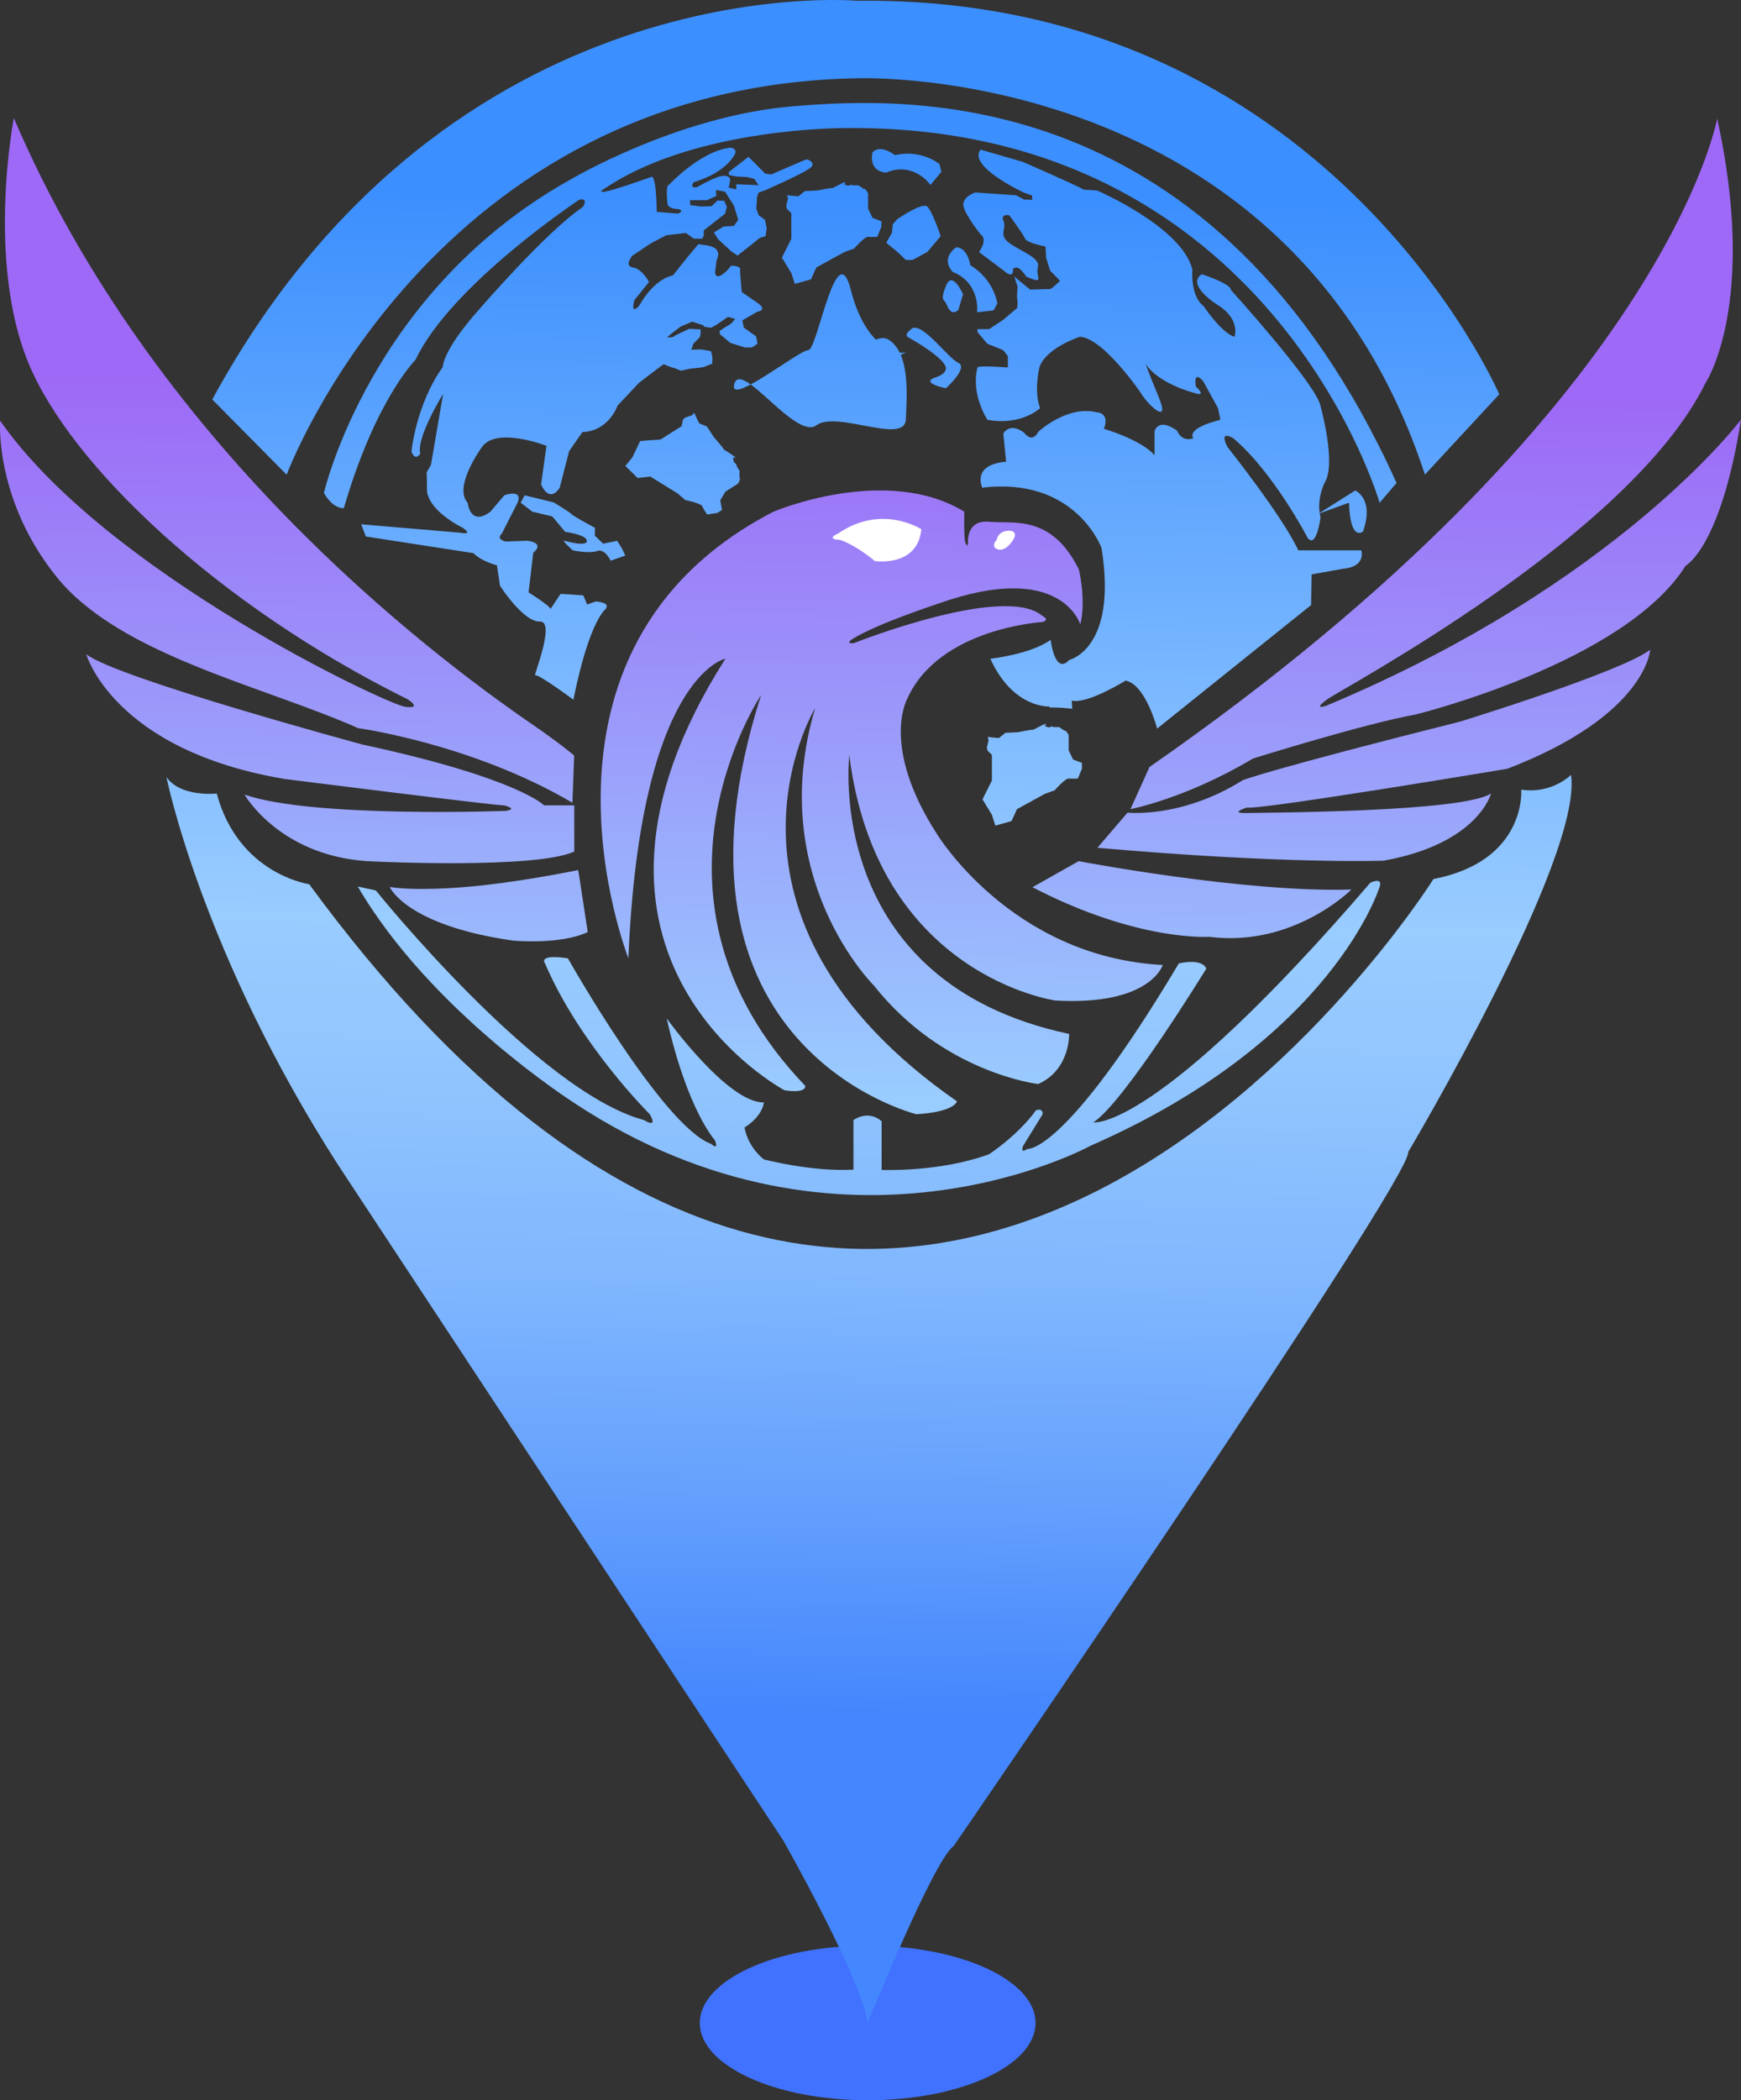 <svg xmlns="http://www.w3.org/2000/svg" xmlns:xlink="http://www.w3.org/1999/xlink" id="Layer_1" viewBox="0 0 179.84 216.84"><rect x="0" y="0" width="179.84" height="216.84" fill="#333333" stroke="none"/><defs><style>      .cls-1 {        fill: url(#linear-gradient-2);      }      .cls-2 {        fill: #fff;      }      .cls-3 {        fill: #4072ff;      }      .cls-4 {        fill: url(#linear-gradient);      }    </style><linearGradient id="linear-gradient" x1="90.59" y1="2.3" x2="88.4" y2="137.46" gradientUnits="userSpaceOnUse"><stop offset=".28" stop-color="#9d69f6"></stop><stop offset=".65" stop-color="#9aaffc"></stop><stop offset=".82" stop-color="#9cf"></stop></linearGradient><linearGradient id="linear-gradient-2" x1="91.41" y1="-23.44" x2="87.74" y2="209.31" gradientUnits="userSpaceOnUse"><stop offset=".19" stop-color="#3c8ffe"></stop><stop offset=".51" stop-color="#9cf"></stop><stop offset=".57" stop-color="#92c6fe"></stop><stop offset=".67" stop-color="#80b7fe"></stop><stop offset=".77" stop-color="#639ffd"></stop><stop offset=".86" stop-color="#4486fd"></stop></linearGradient></defs><ellipse class="cls-3" cx="89.63" cy="208.86" rx="17.34" ry="7.98"></ellipse><path class="cls-2" d="M94.36,55.97s-3.85-2.78-8.68.38c0,0-1.13.56,0,.58,0,0,1.53.29,3.85,2.23,0,0,.93.18,2.02-.1,0,0,2.26-.22,2.82-3.1Z"></path><path class="cls-2" d="M102.6,55.72s.48-1.1,1.45-.89c0,0,.79,0,.24.89,0,0-.51,1.06-1.39,1,0,0-1.09,0-.3-1Z"></path><path class="cls-4" d="M116.47,83.9s5.55.63,11.91-3.35c0,0,2.6-1.06,22.49-6.06,0,0,16.62-5.12,19.59-7.41,0,0-.36,6.76-14.75,12.29,0,0-25.63,4.29-26.9,4,0,0-1.99.62.04.57s22.31-.09,25.17-2.02c0,0-1.29,5.17-11.08,6.94,0,0-9.99.39-29.58-1.33M59.32,78.01s-1.53-1.3-4.35-3.23C44.04,67.27,15.81,45.83,1.43,12.19c0,0-2.86,14.66,1.49,25.25,4.35,10.59,19.59,25.05,39.17,34.75,0,0,1.63,1-.21.79S10.9,59.08.01,43.43c0,0-.6,8.23,5.92,16.23,6.53,8,21.28,11.17,31.07,15.52,0,0,11.73,1.59,22.13,7.7l.18-4.88ZM59.32,83.15h-3.12s-2.68-2.82-18.72-6.27c0,0-25.31-6.83-28.57-9.33,0,0,2.81,9.91,20.52,12.88,0,0,22.19,2.8,22.64,2.72,0,0,1.51.36.18.57,0,0-19.98.76-26.99-1.68,0,0,3.78,6.65,13.51,6.91,0,0,16.59.79,20.55-1.03v-4.77ZM59.72,89.83s-4.68.98-9.53,1.54c-3.29.38-7.37.59-9.93.21,0,0,1.65,3.94,12.71,5.53,0,0,4.9.47,7.74-.88l-.9-5.89M106.65,91.6c10.88,5.65,18.26,5.12,18.26,5.12,8.7,1.12,14.69-4.88,14.69-4.88-11,.35-28.17-2.93-28.17-2.93M111.43,58.77c-2.84-5.73-6.82-4.66-9.25-4.9s-2.19,2.21-2.19,2.21c-.11.49-.22.04-.22.04-.24-.2-.16-3.29-.16-3.29-8.1-4.94-19.71,0-19.71,0-27.57,14.23-14.99,46.1-14.99,46.1,1.21-29.17,10.03-30.93,10.03-30.93-19.71,30.93,6.11,44.57,6.11,44.57,2.36.35,2.12-.47,2.12-.47-18.62-19.41-4.55-40.34-4.55-40.34-11.69,36.46,16.04,43.28,16.04,43.28,3.99-.24,4.19-1.33,4.19-1.33-27.61-19.21-14.65-40.6-14.65-40.6-5.2,17.52,6.07,28.64,6.07,28.64,7.17,9.06,16.97,10.17,16.97,10.17,3.32-1.47,3.2-5.17,3.2-5.17-25.51-5.41-22.71-28.78-22.71-28.78,2.86,22.8,21.3,25.33,21.3,25.33,9.83.55,11.08-3.67,11.08-3.67-15.66-.82-23.33-13.53-23.33-13.53-5.92-9.17-3.02-14.05-3.02-14.05,3.32-7.23,13.93-7.83,13.93-7.83.82-.25-.03-.64-.03-.64-3.93-3.35-19.45,2.82-19.45,2.82-.97.1-.18-.41-.18-.41,2.55-1.61,8.99-3.7,8.99-3.7,12.63-4.47,14.57,2.18,14.57,2.18.63-2.53-.15-5.7-.15-5.7ZM177.38,12.24s-5.32,29.9-58.64,66.95l-1.97,4.35s5.66-1.06,12.67-5.23c0,0,11.49-3.59,16.75-4.53,0,0,21.6-5.29,27.93-15.37,0,0,3.63-1.88,5.72-15.09,0,0-12.66,16.94-42.88,29.56,0,0-1.47.49.16-.69s31.31-16.88,39.05-32.64c0,0,5.44-8.06,1.21-27.32Z"></path><path class="cls-1" d="M94.31,33.86c1.18-.35,3.6,3.09,4.68,3.6s-1.28,2.63-1.28,2.63c0,0-2.74-.56-1.08-1.12s.91-1.38.91-1.38c-.76-1.15-3.72-2.76-3.72-2.76-.56-.32.48-.97.48-.97ZM139.35,51.89c.12,4.14,1.45,2.98,1.45,2.98,1.19-3.4-.81-4.23-.81-4.23l-3.83,2.42,3.19-1.16ZM81.28,21.54l-.06-.29.18-.76-.09-.34s.75.11,1.17.11l.66-.53,1.27-.06.97-.18c.97-.18.48,0,.48,0l.92-.47c.92-.47.41,0,.41,0l.3.12c.3.12.3-.18.63,0h.57l.42.29c.42.29,0,0,.18.06s.38.47.38.47v1.59l.46.94.91.35v.59l-.42,1.02s-.6.04-.95,0-1.45,1.22-1.45,1.22l-.99.35-2.9,1.59-.56,1.23-1.67.47-.36-1.12-.97-1.59.97-1.94v-2.65l-.48-.47ZM92.71,22.61s2.55-1.75,3.07-1.29,1.39,3.06,1.39,3.06l-1.39,1.64-1.52.82h-.68l-.87-.82-1.16-.96.58-1.02.1-.89.48-.55ZM21.93,41.24C46.41-3.74,88.51.08,88.51.08c48.62-.59,66.36,40.63,66.36,40.63l-7.68,8.29C133.22,6.43,88.65,8.08,88.65,8.08c-44.09.71-59.04,40.93-59.04,40.93l-7.68-7.76ZM59.32,113.88c27.95,18.43,53.38,4.39,53.38,4.39,25.07-10.98,29.82-26.74,29.82-26.74.32-1.02-.97-.39-.97-.39-22.23,25.84-28.61,24.74-28.61,24.74,3.2-2.06,11.67-15.88,11.67-15.88-.48-1.12-2.84-.53-2.84-.53-11.79,19.76-15.64,19.15-15.64,19.15-.85.57-.42-.35-.42-.35l1.99-3.23c.02-.72-.69-.4-.69-.4-1.87,2.59-4.84,4.53-4.84,4.53-5.14,1.88-11.1,1.62-11.1,1.62v-5.03c-1.43-1.23-2.91-.12-2.91-.12v5.12c-4.34.24-9.26-1.06-9.26-1.06-1.75-1.41-1.99-3.29-1.99-3.29,1.93-1.23,1.99-2.59,1.99-2.59-3.75.06-10.03-8.67-10.03-8.67,2.12,9.44,4.96,12.55,4.96,12.55.48,1.18-.36.41-.36.41-5.02-1.82-14.81-19.17-14.81-19.17-3.2-.47-2.36.53-2.36.53,3.61,8.43,10.82,15.57,10.82,15.57.91,1.57-.6.6-.6.6-11-2.94-27.69-23.7-27.69-23.7l-1.87-.41c7.54,12.94,22.37,22.35,22.37,22.35ZM145.47,118.92c.36,2.82-46.95,71.66-46.95,71.66-2.1,1.49-8.89,18.28-8.89,18.28-.64-4.62-8.73-18.85-8.73-18.85-.73-1.06-45.94-69.68-45.94-69.68-14.15-21.99-17.77-40.11-17.77-40.11,1.45,2.12,5.2,1.71,5.2,1.71,2.24,8.35,9.55,9.36,9.55,9.36,62.39,85.04,116.13-.53,116.13-.53,9.67-1.88,9.07-9.23,9.07-9.23,3.2.47,5.14-1.53,5.14-1.53,1.27,8.51-16.81,38.93-16.81,38.93ZM62.59,62.81c.48-.63-1.05-.71-1.05-.71l-.89.31-.4-.94-2.34-.16-1.05,1.57c0-.31-2.26-1.72-2.26-1.72l.48-4.08c1.29-1.1-.64-1.25-.64-1.25l-2.18.08c-1.13-.24-.4-.86-.4-.86l1.61-3.17c.56-1.44-1.37-.75-1.37-.75l-1.45,1.71c-2.1,1.55-2.34-.93-2.34-.93-1.53-1.65,1.45-5.72,1.45-5.72,1.45-2.2,6.69-.16,6.69-.16l-.56,4c.97,2.04,1.93.31,1.93.31l.97-3.76,1.37-1.97c2.74-.09,3.63-2.73,3.63-2.73l2.2-2.34,1.84-1.41.73-.53s.79.35.91.35.85.32.85.32l1-.21s1.33-.12,1.42-.18.82-.32.82-.32c0,0,.03-.44.03-.62s-.15-.68-.15-.68c0,0-.94-.18-1.03-.18s-1,.03-1,.03l.21-.62s.66-.65.7-.74.06-.74.06-.74l-1.18-.06s-1.45.65-1.6.79-.7.09-.7.09l.6-.5.82-.62,1.18-.5,1.18.38v.09c0,.09.79.15.79.15l.57-.32,1.15-.79.76.21-.45.5s-1.03.62-1.12.71,0,.38,0,.38l1.06.88,1.51.47h.73l.57-.38-.15-.76-1.27-.91-.15-.74,1.57-.91c1-.15.15-.79.15-.79l-1.78-1.23-.18-2.18c.24-.59-.94-.53-.94-.53,0,0-.36.59-1,.97s-.63-.32-.63-.32l.15-1.21c.82-1.76-1.69-1.53-1.87-1.68-1.06,1.21-2.63,3.23-2.63,3.23-2.09.44-3.48,3.12-3.48,3.12-1,1.09-.51-.56-.51-.56l1.51-1.88s-.7-1.35-1.66-1.5-.06-1.21-.06-1.21l1.93-1.29,1.57-.82,2.03-.24.82.59h.88l.15-.35v-.5l.48-.38,1.72-1.35.18-.71-.27-.62-.7-.03-.6.59-1.09.03-1.12-.15-.03-.5h1.75l.97-.44-.03-.62.94.18.91,1.44.45,1.46-.45.63s-.88.06-1,.06-1.06.62-1.06.62l.42.68,1.36,1.26.66.44,1.27-1,.66-.53.36-.29.6-.18.12-.82-.18-.86-.66-.49-.24-.71.06-.62v-.47l.18-.53.73-.26s4.29-1.88,4.72-2.38-.39-.79-.48-.79-3.66,1.56-3.66,1.56l-.63-.09-1.72-1.73s-1.9,1.47-1.99,1.53-.03.35-.03.35l.76.15,1.15.06.7.18.45.65-2.3-.09v.53l-.79-.18.14-.66c.11-.74-.92-.53-.92-.53-.82.16-2.52,1.16-2.52,1.16-.85.07-.29-.54-.29-.54,3.29-.98,4.17-2.78,4.17-2.78.42-.66-.36-.78-.36-.78-3.14.32-6.39,3.85-6.39,3.85-.38-.06-.15,1.96-.15,1.96.11.53,1.07.53,1.07.53.79.18,0,.47,0,.47l-2.18-.18c-.06-4.23-.6-3.59-.6-3.59-7.44,2.65-4.59,1.06-4.59,1.06,9.37-6.21,24.62-6.12,24.62-6.12,43.98-.49,55.24,38.69,55.24,38.69l1.75-2.05C125.54,8.39,93.74,9.98,81.84,10.98c-11.91,1-22.97,7.59-22.97,7.59-20.63,11.51-25.41,32.32-25.41,32.32.97,1.72,2.06,1.57,2.06,1.57,3.26-11.21,7.4-15.31,7.4-15.31,3.66-7.76,16.9-16.52,16.9-16.52,1.03-.26.39.74.39.74-3.78,2.53-10.73,10.59-10.73,10.59-3.78,4.23-3.75,5.94-3.75,5.94-2.78,3.91-3.23,8.73-3.23,8.73.42,1.06.91.21.91.21-.42-1.68,2.36-6.17,2.36-6.17l-1.25,7.31c-.66,1.26-.38.19-.42,2.46s3.73,4.07,3.73,4.07c1.1.79-.28.49-.28.49l-10.24-.87.48,1.26,11.12,1.72c.81.86,2.42,1.25,2.42,1.25l.32,2.12s2.42,3.76,4.11,3.69-.73,5.79-.48,5.56,3.95,2.51,3.95,2.51c1.69-8.39,3.39-9.41,3.39-9.41ZM140.64,56.82h-6.53c-1.63-3.53-7.31-10.66-7.31-10.66-.97-1.89.6-.91.6-.91,4.17,3.53,7.68,10.29,7.68,10.29.91,1.16,1.33-2.13,1.33-2.13-.48-1.83.42-3.57.42-3.57,1.27-1.99-.48-8.13-.48-8.13-.85-2.56-9.19-11.76-9.19-11.76,0-.67-3.02-1.64-3.02-1.64-1.69,1.1,1.63,3.17,1.63,3.17,2.42,1.5,1.75,3.29,1.75,3.29-1.33-.37-3.2-3.17-3.2-3.17-1.39-1.04-1.15-3.78-1.15-3.78-1.09-4.39-9.84-8.15-9.84-8.15l-1.39-.09c-.8-.49-6.32-2.88-6.32-2.88l-4.33-1.25c-1.39,1.71,4.44,4.42,4.44,4.42l.88.32.02.44-.85-.03-.82-.44-4.22-.29s-1.42.46-1.21,1.43,1.75,2.88,1.75,2.88c.82.56-.15,1.84-.15,1.84l2.93,2.21c.7.38.56-.41.56-.41.51-.72,1.38.73,1.38.73,2.06.91.91,0,1.21-.97s-1.81-1.64-2.96-2.5c-1.15-.85-.24-1.46-.59-2.25-.35-.79.59-.61.59-.61,0,0,1.45,1.95,1.63,2.41.18.46,2.12.82,2.12.82l.06,1.16.42,1.34.6.61.42.43s-.85.85-1.03.85-2.06.06-2.06.06l-1.63-1.34.33,1.04s-.09,1.04-.03,1.28c.06.24,0,.91,0,.91l-1.44,1.22-1.46.97h-1.21v.3l1.03,1.22s1.57.61,1.64.67.47.61.47.61v1.16s-3.08-.24-3.14,0c-.71,2.81,1.03,5.4,1.03,5.4,3.51.65,5.44-1.2,5.44-1.2-.68-1.77-.06-4.26-.06-4.26.73-2.01,4.17-3.11,4.17-3.11,2.42.12,6.29,5.79,6.29,5.79.6,1.1,3.12,3.52,1.87.49-1.25-3.03-1.36-3.47-1.36-3.47,1.36,2.07,4.99,2.98,4.99,2.98,1.45.49.18-.67.18-.67-.24-1.83.79-.49.79-.49l1.51,2.74.24,1.2c-3.75.96-2.78,1.91-2.78,1.91-1.27.43-1.69-.79-1.69-.79-1.99-1.4-2.33.06-2.33.06v2.48c-1.36-1.6-5.23-2.73-5.23-2.73.66-1.71-.79-1.71-.79-1.71-3.02-.73-5.98,2.01-5.98,2.01-.67,1.28-1.45.12-1.45.12-1.51-1.16-2.17.06-2.17.06l.29,2.92c-3.63.3-2.46,2.68-2.46,2.68,9.63-1.16,12.31,6.21,12.31,6.21,1.69,10.42-3.32,11.57-3.32,11.57-1.51,1.64-1.93-2.07-1.93-2.07-2.12,1.52-6.23,1.95-6.23,1.95,2.36,5.18,6.11,4.93,6.11,4.93v.1s.08,0,.12,0c.75,0,1.49.05,2.23.14l-.05-.84c1.63.37,5.56-2.07,5.56-2.07,2.06.37,3.26,4.95,3.26,4.95l15.9-12.75.06-3.17,3.26-.58c2.42-.22,1.87-1.91,1.87-1.91ZM58.38,55.85s2.24.65,2.24,0-2.24-.94-2.24-.94l-1.33-1.59-2.06-.49-1.21-.93.42-.76,2.99.73s1.72,1.03,1.84,1.21,2.42,1.41,2.42,1.41v.82l.85.82,1.45-.29.48.76.36.76-1.51.53s-.6-1.29-1.39-1-2.51-.06-2.51-.06c0,0-1.27-1.11-.82-1ZM97.73,31.33c-.18-.41-.66-.24,0-1.85s1.75.91,1.75.91l-.48,1.59c-.73.71-1.09-.24-1.27-.65ZM98.76,25.54c1.19-.03,1.48,1.85,1.48,1.85,2.45,1.48,2.78,3.93,2.78,3.93l-.38.72-1.7.2v-.67c-.24-2.82-2.5-3.47-2.5-3.47-1.36-1.48.32-2.56.32-2.56ZM85.81,40.28s3.92-6.6,6.04-5.17,1.85,5.51,1.72,8.19-7.12-.95-9.24.61-7.73-6.77-8.47-4.29,6.67-3.47,7.63-3.47,2.91-12.08,4.4-6.21,4.73,6.82,5.78,6.39l-7.85,3.96ZM70.55,43.33l.21-.21.72-.24.24-.26s.3.72.52,1.1l.78.31.71,1.09.65.76c.65.76.25.43.25.43l.87.57c.87.57.21.36.21.36l.06.33c.06.33.3.18.33.56l.13.22.17.28-.02.53c-.02.53,0,0,.05.19s-.19.58-.19.58l-.87.55-.44.28-.53.9.18.99-.48.31-1.06.16s-.35-.51-.49-.84-1.76-.65-1.76-.65l-.8-.69-2.82-1.74-1.31.15-1.26-1.24.73-.9.8-1.68,2.1-.15,2.18-1.38.14-.67ZM90.14,15.71c.86-.86,2.3.31,2.3.31,2.77-.64,4.61.92,4.61.92l.19.8-1.12,1.35-.44-.49c-2.03-1.9-4.11-.78-4.11-.78-1.97-.13-1.44-2.1-1.44-2.1ZM102,77.47l-.06-.29.18-.76-.09-.34s.75.11,1.17.11l.66-.53,1.27-.06.97-.18c.97-.18.48,0,.48,0l.92-.47c.92-.47.41,0,.41,0l.3.12c.3.12.3-.18.63,0h.57l.42.29c.42.29,0,0,.18.06s.38.47.38.47v1.59l.46.94.91.35v.59l-.42,1.02s-.6.04-.95,0-1.45,1.22-1.45,1.22l-.99.35-2.9,1.59-.56,1.23-1.67.47-.36-1.12-.97-1.59.97-1.94v-2.65l-.48-.47Z"></path><path class="cls-2" d="M95.17,54.64s-4.08-2.67-8.61.45c0,0-1.36.57.2.65,0,0,1.43.39,3.61,2.19,0,0,4.43.66,4.8-3.28Z"></path><path class="cls-2" d="M104.79,55.49s.33-.77-.7-.69-1.13.93-1.13.93c0,0-.46.46-.2.81,0,0,.41.44,1.07.06,0,0,.54-.27.96-1.11Z"></path></svg>